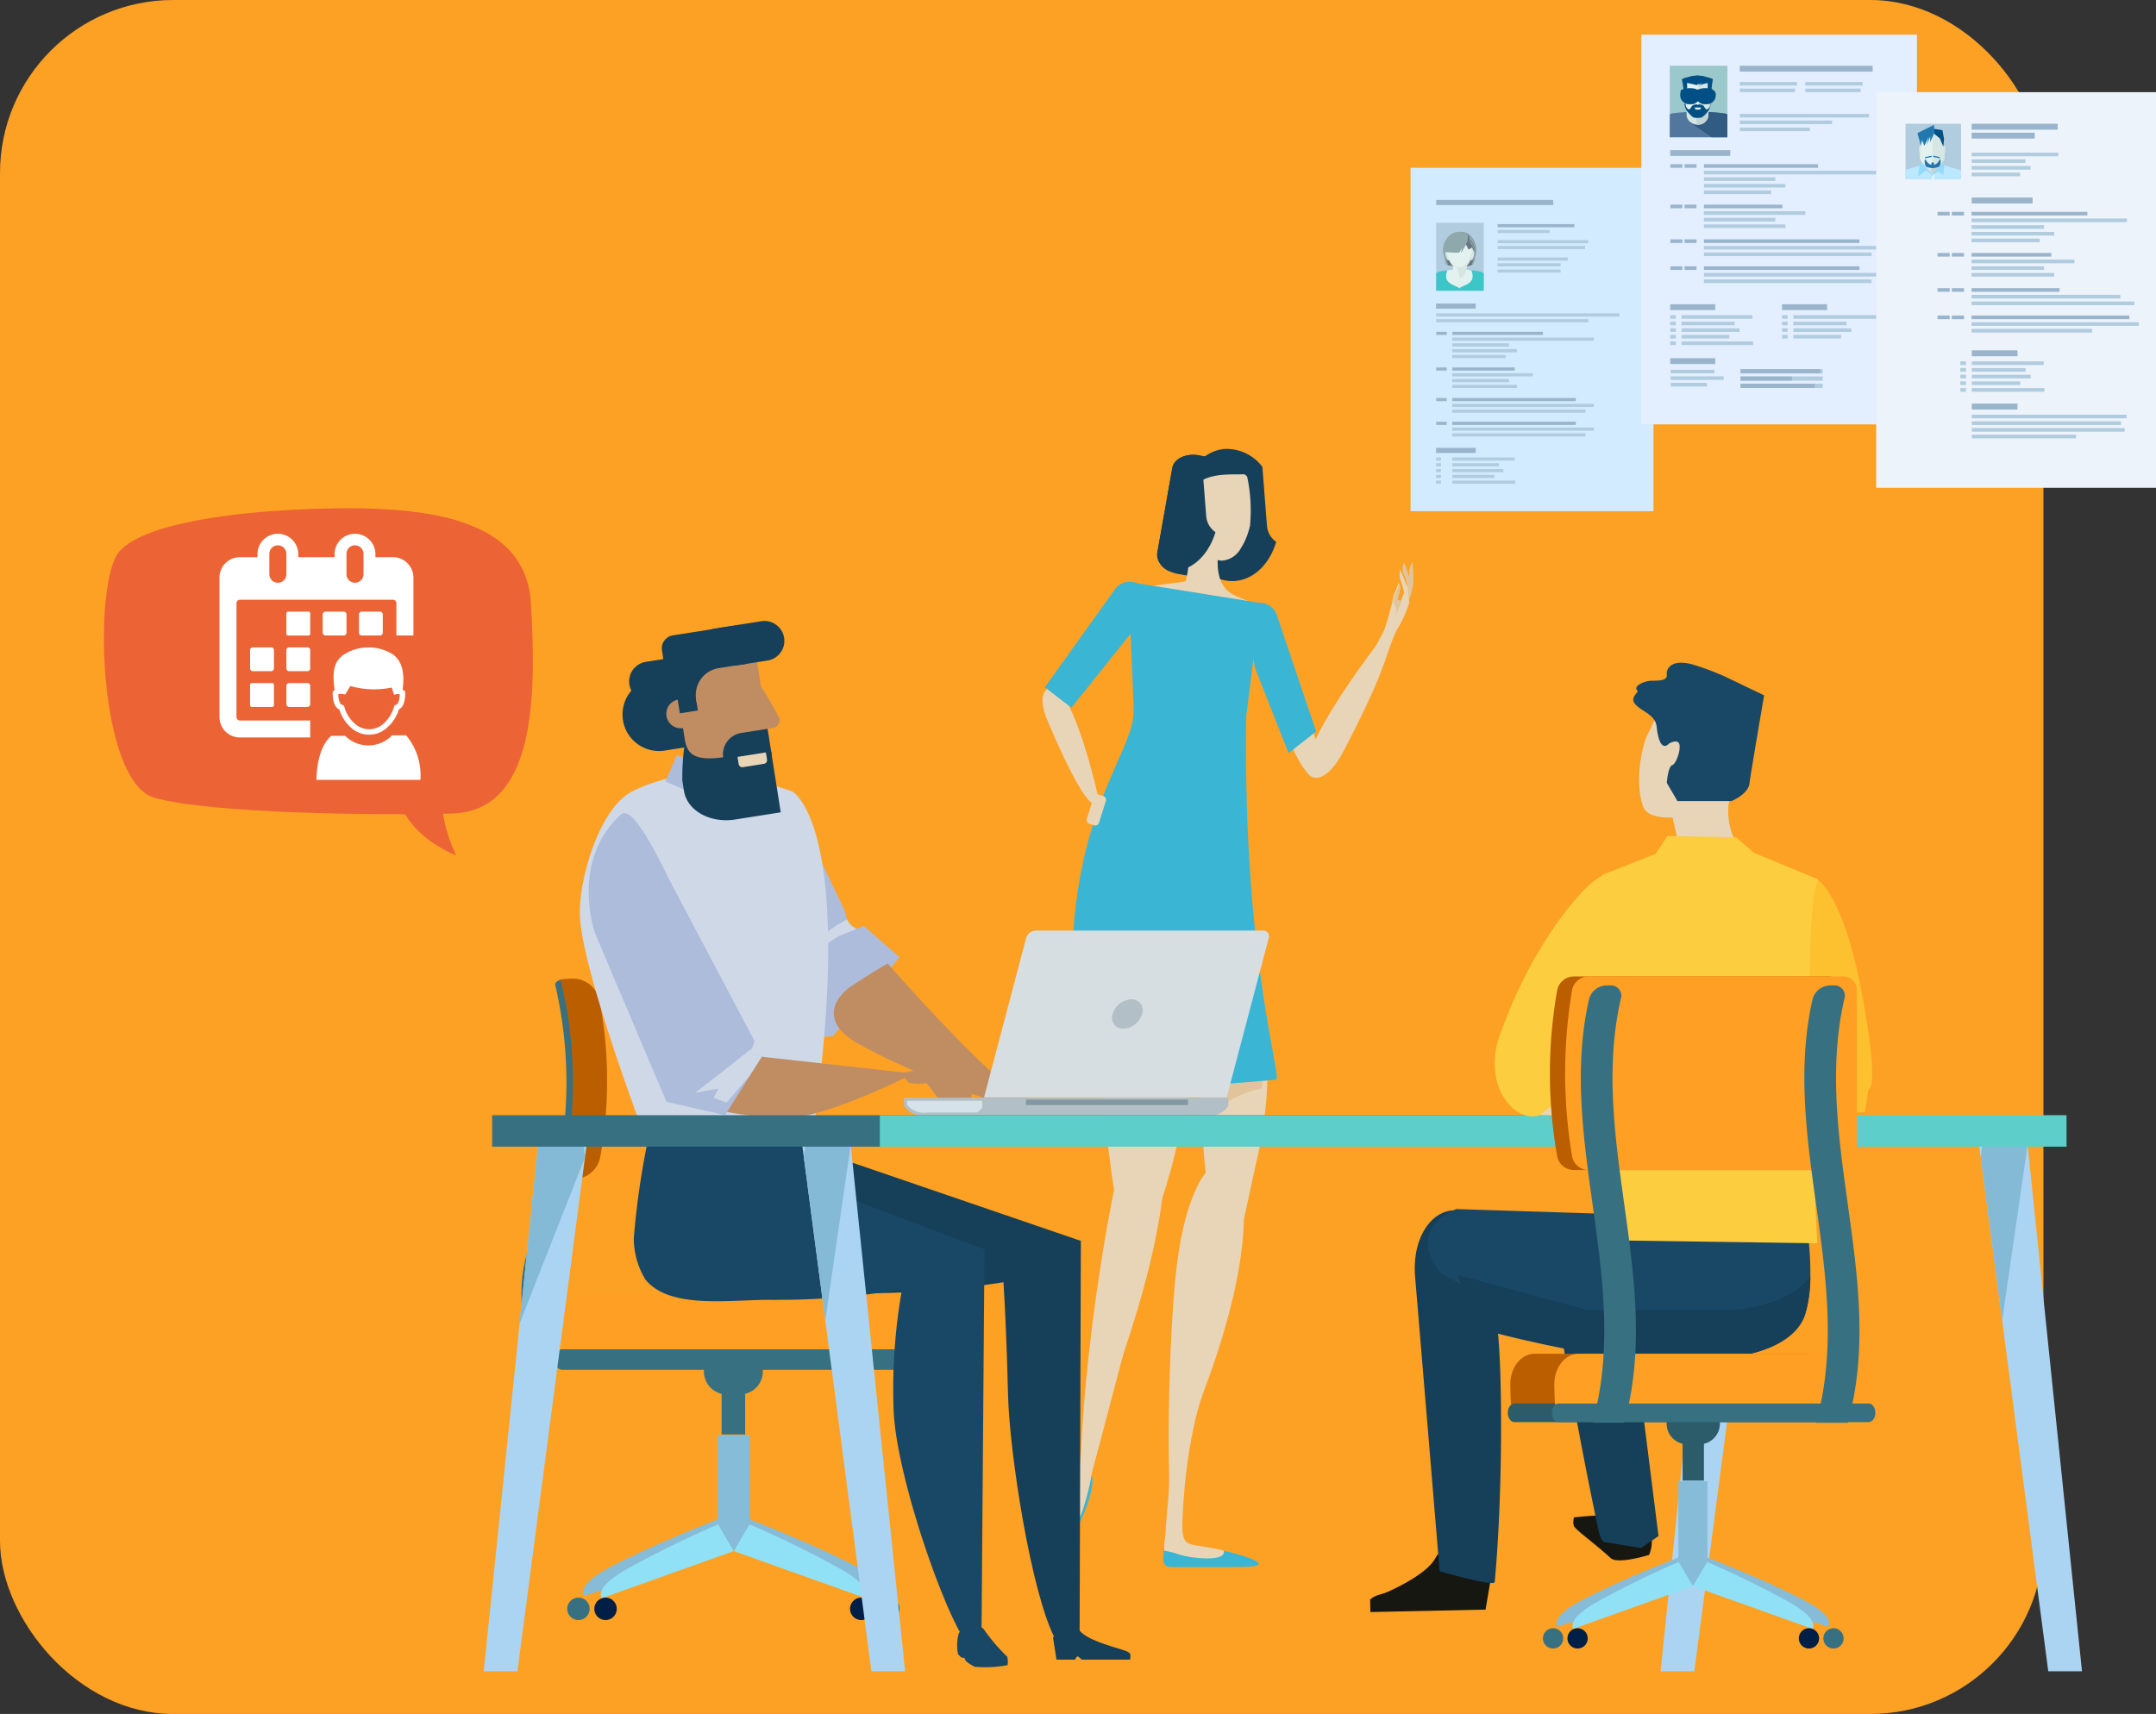 <svg xmlns="http://www.w3.org/2000/svg" xmlns:xlink="http://www.w3.org/1999/xlink" width="249" height="198" viewBox="0 0 249 198"><rect x="0" y="0" width="249" height="198" fill="#333333" stroke="none"/><defs><clipPath id="a"><rect width="237" height="189.068" fill="none"></rect></clipPath><clipPath id="b"><rect width="5.493" height="7.845" fill="none"></rect></clipPath><clipPath id="d"><rect width="6.654" height="8.259" fill="none"></rect></clipPath><clipPath id="f"><rect width="137.059" height="3.636" fill="none"></rect></clipPath><radialGradient id="g" cx="0.953" cy="-13.949" r="34.438" gradientTransform="translate(-0.671 35.336) rotate(180) scale(0.027 1)" gradientUnits="objectBoundingBox"><stop offset="0" stop-color="#ccf6f0"></stop><stop offset="0.002" stop-color="#ccf6f0"></stop><stop offset="1" stop-color="#5dcec9"></stop></radialGradient><clipPath id="i"><rect width="6.413" height="6.414" fill="none"></rect></clipPath><clipPath id="l"><rect width="249" height="198"></rect></clipPath></defs><g id="k" clip-path="url(#l)"><rect width="236" height="198" rx="20" fill="#fca124"></rect><g transform="translate(12 4)"><g clip-path="url(#a)"><path d="M257.035,293.85l-.682,4.029-4.091.087-3.835.081-5.372.113-.031-1.474s6.345-2.346,7.573-4.829,6.438,1.992,6.438,1.992" transform="translate(-96.783 -115.932)" fill="#161711"></path><rect width="28.051" height="39.671" transform="translate(150.91 15.384)" fill="#d3ebff"></rect><rect width="8.867" height="0.366" transform="translate(160.959 21.889)" fill="#9ab5cb"></rect><rect width="6.015" height="0.366" transform="translate(160.959 22.56)" fill="#b1ccdf"></rect><rect width="21.173" height="0.366" transform="translate(153.867 32.199)" fill="#b1ccdf"></rect><rect width="17.577" height="0.366" transform="translate(153.867 32.868)" fill="#b1ccdf"></rect><rect width="13.521" height="0.595" transform="translate(153.867 19.095)" fill="#9ab5cb"></rect><rect width="7.211" height="0.366" transform="translate(155.723 48.843)" fill="#b1ccdf"></rect><rect width="5.397" height="0.366" transform="translate(155.723 49.513)" fill="#b1ccdf"></rect><rect width="5.903" height="0.366" transform="translate(155.724 50.183)" fill="#b1ccdf"></rect><rect width="4.857" height="0.366" transform="translate(155.723 50.852)" fill="#b1ccdf"></rect><rect width="7.281" height="0.366" transform="translate(155.724 51.521)" fill="#b1ccdf"></rect><rect width="0.57" height="0.366" transform="translate(153.851 48.843)" fill="#b1ccdf"></rect><rect width="0.57" height="0.366" transform="translate(153.851 49.513)" fill="#b1ccdf"></rect><rect width="0.57" height="0.366" transform="translate(153.851 50.183)" fill="#b1ccdf"></rect><rect width="0.57" height="0.366" transform="translate(153.851 50.852)" fill="#b1ccdf"></rect><rect width="0.57" height="0.366" transform="translate(153.851 51.521)" fill="#b1ccdf"></rect><rect width="10.474" height="0.366" transform="translate(155.723 34.328)" fill="#9ab5cb"></rect><rect width="1.221" height="0.366" transform="translate(153.866 34.328)" fill="#9ab5cb"></rect><rect width="16.365" height="0.366" transform="translate(155.723 34.997)" fill="#b1ccdf"></rect><rect width="6.557" height="0.366" transform="translate(155.723 35.667)" fill="#b1ccdf"></rect><rect width="7.473" height="0.366" transform="translate(155.723 36.336)" fill="#b1ccdf"></rect><rect width="6.164" height="0.366" transform="translate(155.724 37.006)" fill="#b1ccdf"></rect><rect width="7.211" height="0.366" transform="translate(155.723 38.447)" fill="#9ab5cb"></rect><rect width="1.221" height="0.366" transform="translate(153.866 38.447)" fill="#9ab5cb"></rect><rect width="9.303" height="0.366" transform="translate(155.723 39.116)" fill="#b1ccdf"></rect><rect width="6.557" height="0.366" transform="translate(155.723 39.786)" fill="#b1ccdf"></rect><rect width="7.473" height="0.366" transform="translate(155.723 40.455)" fill="#b1ccdf"></rect><rect width="14.272" height="0.366" transform="translate(155.723 41.978)" fill="#9ab5cb"></rect><rect width="1.221" height="0.366" transform="translate(153.866 41.978)" fill="#9ab5cb"></rect><rect width="16.365" height="0.366" transform="translate(155.723 42.647)" fill="#b1ccdf"></rect><rect width="15.384" height="0.366" transform="translate(155.723 43.317)" fill="#b1ccdf"></rect><rect width="14.272" height="0.366" transform="translate(155.723 44.724)" fill="#9ab5cb"></rect><rect width="1.221" height="0.366" transform="translate(153.866 44.724)" fill="#9ab5cb"></rect><rect width="16.365" height="0.366" transform="translate(155.723 45.393)" fill="#b1ccdf"></rect><rect width="15.384" height="0.366" transform="translate(155.723 46.063)" fill="#b1ccdf"></rect><rect width="4.58" height="0.595" transform="translate(153.851 31.061)" fill="#9ab5cb"></rect><rect width="4.58" height="0.595" transform="translate(153.851 47.734)" fill="#9ab5cb"></rect><rect width="10.474" height="0.366" transform="translate(160.959 23.735)" fill="#b1ccdf"></rect><rect width="10.105" height="0.366" transform="translate(160.959 24.405)" fill="#b1ccdf"></rect><rect width="8.121" height="0.366" transform="translate(160.959 25.744)" fill="#b1ccdf"></rect><rect width="7.282" height="0.366" transform="translate(160.959 26.413)" fill="#b1ccdf"></rect><rect width="7.282" height="0.366" transform="translate(160.959 27.132)" fill="#b1ccdf"></rect><rect width="5.493" height="7.845" transform="translate(153.866 21.737)" fill="#b1ccdf"></rect></g><g transform="translate(153.866 21.737)"><g clip-path="url(#b)"><path d="M258.184,48.2a9.571,9.571,0,0,0,3.1-.5l-.224-1.965c-.028-.243-.417-.434-.9-.468a11.065,11.065,0,0,0-3.941,0c-.486.034-.876.226-.9.468l-.225,1.965a9.578,9.578,0,0,0,3.1.5" transform="translate(-255.452 -39.692)" fill="#3dc6c8"></path><path d="M259.145,45.044a8.352,8.352,0,0,0-1.414.126.2.2,0,0,1,0,.06c-.607,1.589,1.124,1.631,1.417,2.043Z" transform="translate(-256.454 -39.676)" fill="#e4f2ef"></path><path d="M260.131,45.044a8.352,8.352,0,0,1,1.414.126.2.2,0,0,0,0,.06c.607,1.589-1.125,1.631-1.418,2.043Z" transform="translate(-257.462 -39.676)" fill="#e4f2ef"></path><path d="M257.136,40.674c.243,1.354.243,1.064,1.306,1.258.683.123,1.257-.856,1.257-1.91s-.722-2.207-1.378-1.983a2.15,2.15,0,0,0-1.185,2.635" transform="translate(-256.246 -36.875)" fill="#8ea8ac"></path><path d="M259.865,40.139a2.78,2.78,0,0,0-.608-1.686.473.473,0,0,0-.495-.032,2.07,2.07,0,0,0-1.185,2.6,4.148,4.148,0,0,0,.211.877c.168.049.418.053.819.125.683.123,1.257-.844,1.257-1.884" transform="translate(-256.412 -37.016)" fill="#6a7682"></path><path d="M261.527,40.655c-.242,1.354-.242,1.064-1.306,1.258-.683.123-1.257-.856-1.257-1.91s.775-2.327,1.378-1.983a2.111,2.111,0,0,1,1.185,2.635" transform="translate(-256.997 -36.856)" fill="#8ea8ac"></path><path d="M261.3,41.39c-.221,1.1-.221.863-1.191,1.02-.623.1-1.148-.694-1.148-1.549s.708-1.887,1.258-1.608A1.65,1.65,0,0,1,261.3,41.39" transform="translate(-256.997 -37.351)" fill="#6a7682"></path><path d="M260.083,38.751c-.281-.161-.6.04-.858.407a2.835,2.835,0,0,0-.261,1.138c0,1.034.56,1.994,1.227,1.873a3.7,3.7,0,0,0,.915-.175c.042-.158.082-.371.134-.659a2.073,2.073,0,0,0-1.157-2.584" transform="translate(-256.997 -37.147)" fill="#6a7682"></path><path d="M260.506,44.084c0-.025,0-.05,0-.075a2.037,2.037,0,0,0-1.6,0c0,.025,0,.05,0,.075,0,.836.359,1.515.8,1.515s.8-.678.8-1.515" transform="translate(-256.973 -39.198)" fill="#e4f2ef"></path><path d="M260.87,44.1c0-.025,0-.05,0-.075a2.15,2.15,0,0,0-.5-.139,1.77,1.77,0,0,0-.546.192c0,.033,0,.066,0,.1a3.9,3.9,0,0,0,.244,1.438h.008c.443,0,.8-.678.8-1.515" transform="translate(-257.337 -39.215)" fill="#d5e6e3"></path><path d="M259.177,37.868c-.942-.06-1.811.88-1.552,2.282.256,1.351.878,1.979,1.552,1.98s1.3-.629,1.552-1.98c.26-1.4-.61-2.341-1.552-2.282" transform="translate(-256.446 -36.817)" fill="#d5e6e3"></path><path d="M257.871,42.025c.055.326.02.54-.062.569s-.2-.137-.295-.45-.076-.625.042-.66.261.215.315.541" transform="translate(-256.397 -38.256)" fill="#d5e6e3"></path><path d="M262.305,42.025c-.055.326-.019.54.063.569s.2-.137.294-.45.077-.625-.042-.66-.261.215-.315.541" transform="translate(-258.318 -38.256)" fill="#d5e6e3"></path><path d="M260.548,40.766c-.229,1.1-.783,1.612-1.385,1.612s-1.157-.512-1.385-1.612a1.446,1.446,0,1,1,2.77,0" transform="translate(-256.509 -37.231)" fill="#e4f2ef"></path><path d="M261.96,39.17a1.67,1.67,0,0,0-1.581-1.3,2.044,2.044,0,0,0-.086.593c0,.767,1.284.7,1.547,1.584,0,0,.2-.194.12-.877" transform="translate(-257.527 -36.819)" fill="#6a7682"></path><path d="M259.3,38.83a1.413,1.413,0,0,0-1.408,1.7,3.432,3.432,0,0,0,.945.129,3.555,3.555,0,0,0,.4-.023l.035-.06.307-.515-.164.55c.034,0,.066-.011.1-.018l.082-.145.421-.736.288.573a2,2,0,0,0,.386-.27,1.355,1.355,0,0,0-1.4-1.187" transform="translate(-256.564 -37.2)" fill="#8ea8ac"></path><path d="M257.37,40.164l0,.008a2.7,2.7,0,0,0,.493.047,1.961,1.961,0,0,0,2.145-1.7,1.357,1.357,0,0,0-.09-.483,1.583,1.583,0,0,0-.847-.191,1.773,1.773,0,0,0-1.7,2.314" transform="translate(-256.342 -36.809)" fill="#8ea8ac"></path><path d="M261.636,39.326a4.973,4.973,0,0,1-.2.585l.3.575a2.141,2.141,0,0,0,.41-.271,1.444,1.444,0,0,0-.518-.888" transform="translate(-257.983 -37.399)" fill="#6a7682"></path><path d="M261.891,39.106a1.775,1.775,0,0,1,.56,1.016,1.4,1.4,0,0,0,.078-.815,1.72,1.72,0,0,0-.809-1.092c.034.1.2.288.208.393a1.381,1.381,0,0,1-.037.5" transform="translate(-258.095 -36.956)" fill="#8ea8ac"></path><path d="M262.531,41.918c.025-.122.052-.263.082-.432a2.065,2.065,0,0,0-.594-2.224.944.944,0,0,0-.059.1,1.959,1.959,0,0,1,.614,2.194c-.029.175-.067.4-.043.366" transform="translate(-258.191 -37.373)" fill="#6a7682"></path></g></g><g clip-path="url(#a)"><rect width="31.833" height="45.021" transform="translate(177.561 0.001)" fill="#e3eeff"></rect><rect width="15.345" height="0.676" transform="translate(188.93 3.598)" fill="#9ab5cb"></rect><rect width="9.488" height="0.487" transform="translate(189.016 38.648)" fill="#b1ccdf"></rect><rect width="9.488" height="0.487" transform="translate(189.016 39.487)" fill="#b1ccdf"></rect><rect width="9.488" height="0.487" transform="translate(189.016 40.327)" fill="#b1ccdf"></rect><rect width="9.222" height="0.487" transform="translate(189.015 38.648)" fill="#9ab5cb"></rect><rect width="5.939" height="0.487" transform="translate(189.014 39.488)" fill="#9ab5cb"></rect><rect width="8.573" height="0.487" transform="translate(189.015 40.327)" fill="#9ab5cb"></rect><rect width="8.183" height="0.415" transform="translate(182.207 32.406)" fill="#b1ccdf"></rect><rect width="6.125" height="0.415" transform="translate(182.206 33.166)" fill="#b1ccdf"></rect><rect width="6.699" height="0.416" transform="translate(182.207 33.926)" fill="#b1ccdf"></rect><rect width="5.05" height="0.415" transform="translate(180.945 38.714)" fill="#b1ccdf"></rect><rect width="6.125" height="0.415" transform="translate(180.945 39.474)" fill="#b1ccdf"></rect><rect width="4.195" height="0.416" transform="translate(180.945 40.233)" fill="#b1ccdf"></rect><rect width="5.512" height="0.415" transform="translate(182.206 34.686)" fill="#b1ccdf"></rect><rect width="8.264" height="0.415" transform="translate(182.207 35.446)" fill="#b1ccdf"></rect><rect width="0.646" height="0.415" transform="translate(180.899 32.406)" fill="#b1ccdf"></rect><rect width="0.646" height="0.415" transform="translate(180.899 33.166)" fill="#b1ccdf"></rect><rect width="0.646" height="0.416" transform="translate(180.899 33.926)" fill="#b1ccdf"></rect><rect width="0.646" height="0.415" transform="translate(180.899 34.686)" fill="#b1ccdf"></rect><rect width="0.646" height="0.415" transform="translate(180.899 35.446)" fill="#b1ccdf"></rect><rect width="13.18" height="0.415" transform="translate(184.788 14.969)" fill="#9ab5cb"></rect><rect width="1.386" height="0.415" transform="translate(180.915 14.969)" fill="#9ab5cb"></rect><rect width="20.591" height="0.416" transform="translate(184.788 15.728)" fill="#b1ccdf"></rect><rect width="8.251" height="0.415" transform="translate(184.788 16.489)" fill="#b1ccdf"></rect><rect width="9.402" height="0.415" transform="translate(184.788 17.248)" fill="#b1ccdf"></rect><rect width="7.757" height="0.415" transform="translate(184.788 18.008)" fill="#b1ccdf"></rect><rect width="9.073" height="0.415" transform="translate(184.788 19.643)" fill="#9ab5cb"></rect><rect width="1.386" height="0.415" transform="translate(180.915 19.643)" fill="#9ab5cb"></rect><rect width="11.706" height="0.415" transform="translate(184.788 20.403)" fill="#b1ccdf"></rect><rect width="8.251" height="0.416" transform="translate(184.788 21.163)" fill="#b1ccdf"></rect><rect width="9.402" height="0.415" transform="translate(184.788 21.923)" fill="#b1ccdf"></rect><rect width="17.959" height="0.415" transform="translate(184.788 23.651)" fill="#9ab5cb"></rect><rect width="1.386" height="0.415" transform="translate(180.915 23.651)" fill="#9ab5cb"></rect><rect width="20.591" height="0.415" transform="translate(184.788 24.41)" fill="#b1ccdf"></rect><rect width="19.358" height="0.415" transform="translate(184.788 25.17)" fill="#b1ccdf"></rect><rect width="17.959" height="0.415" transform="translate(184.788 26.767)" fill="#9ab5cb"></rect><rect width="1.386" height="0.415" transform="translate(180.915 26.767)" fill="#9ab5cb"></rect><rect width="1.386" height="0.415" transform="translate(182.549 14.969)" fill="#9ab5cb"></rect><rect width="1.386" height="0.415" transform="translate(182.549 19.643)" fill="#9ab5cb"></rect><rect width="1.386" height="0.415" transform="translate(182.549 23.651)" fill="#9ab5cb"></rect><rect width="1.386" height="0.415" transform="translate(182.549 26.767)" fill="#9ab5cb"></rect><rect width="20.591" height="0.415" transform="translate(184.788 27.527)" fill="#b1ccdf"></rect><rect width="19.358" height="0.415" transform="translate(184.788 28.287)" fill="#b1ccdf"></rect><rect width="6.931" height="0.675" transform="translate(180.899 13.339)" fill="#9ab5cb"></rect><rect width="5.197" height="0.676" transform="translate(180.899 31.147)" fill="#9ab5cb"></rect><rect width="5.197" height="0.675" transform="translate(180.899 37.38)" fill="#9ab5cb"></rect><rect width="9.854" height="0.415" transform="translate(195.117 32.406)" fill="#b1ccdf"></rect><rect width="6.125" height="0.415" transform="translate(195.118 33.166)" fill="#b1ccdf"></rect><rect width="6.7" height="0.416" transform="translate(195.117 33.926)" fill="#b1ccdf"></rect><rect width="5.512" height="0.415" transform="translate(195.118 34.686)" fill="#b1ccdf"></rect><rect width="0.647" height="0.415" transform="translate(193.81 32.406)" fill="#b1ccdf"></rect><rect width="0.647" height="0.415" transform="translate(193.81 33.166)" fill="#b1ccdf"></rect><rect width="0.647" height="0.416" transform="translate(193.81 33.926)" fill="#b1ccdf"></rect><rect width="0.647" height="0.415" transform="translate(193.81 34.686)" fill="#b1ccdf"></rect><rect width="5.198" height="0.676" transform="translate(193.81 31.147)" fill="#9ab5cb"></rect><rect width="6.617" height="0.415" transform="translate(188.93 5.471)" fill="#b1ccdf"></rect><rect width="6.385" height="0.415" transform="translate(188.93 6.231)" fill="#b1ccdf"></rect><rect width="6.618" height="0.415" transform="translate(196.498 5.471)" fill="#b1ccdf"></rect><rect width="6.385" height="0.415" transform="translate(196.499 6.231)" fill="#b1ccdf"></rect><rect width="14.928" height="0.415" transform="translate(188.93 9.16)" fill="#b1ccdf"></rect><rect width="10.659" height="0.416" transform="translate(188.93 9.92)" fill="#b1ccdf"></rect><rect width="8.101" height="0.416" transform="translate(188.93 10.736)" fill="#b1ccdf"></rect></g><g transform="translate(180.843 3.598)"><g clip-path="url(#d)"><rect width="6.653" height="8.259" transform="translate(0.001)" fill="#9bc8cb"></rect><path d="M303.175,18.534a14.584,14.584,0,0,0,4.235-.609L307.1,15.53c-.037-.294-.573-.5-1.234-.569a24.5,24.5,0,0,0-5.386,0c-.662.072-.968.274-1,.569l-.537,2.395a14.521,14.521,0,0,0,4.235.609" transform="translate(-299.894 -9.498)" fill="#51779f"></path><path d="M309.589,17.926l-.308-2.395c-.037-.294-.573-.5-1.234-.569a24.454,24.454,0,0,0-2.792-.147l-.843,1.211,3.335,2.319a13.67,13.67,0,0,0,1.842-.42" transform="translate(-302.074 -9.499)" fill="#325b83"></path><path d="M306.237,14.515a1.3,1.3,0,0,1-2.485,0q-.025-.415-.05-.832c-.04-.542.539-1.048,1.294-1.046s1.333.507,1.293,1.049c-.018.277-.036.555-.052.832" transform="translate(-301.79 -8.63)" fill="#d5e6e3"></path><path d="M306.207,12.73a1.453,1.453,0,0,0-.534,1.314c0,.386,0,.772,0,1.158a2.56,2.56,0,0,0,.015.276c.028,0,.057,0,.088,0a1.15,1.15,0,0,0,1.243-.927c.008-.15.018-.3.027-.45a2.234,2.234,0,0,0-.1-.854,1.253,1.253,0,0,0-.744-.52" transform="translate(-302.576 -8.668)" fill="#c3d4d4"></path><path d="M304.768,7.9h-.009c-1.388-.014-1.722.891-1.642,2.476a4.471,4.471,0,0,0,.315,1.43c.046.116.732.933.942.933.1,0,.255.036.394.026a3.75,3.75,0,0,0,.384-.026c.21,0,.9-.817.942-.933a4.362,4.362,0,0,0,.315-1.43c.07-1.545-.382-2.509-1.641-2.476" transform="translate(-301.553 -6.744)" fill="#004f85"></path><path d="M303.489,12.017c.007.165-.081.312-.195.327s-.213-.1-.222-.27q-.021-.4-.042-.8a.3.3,0,0,1,.2-.332c.12-.017.221.107.228.273q.015.4.031.8" transform="translate(-301.523 -7.955)" fill="#d5e6e3"></path><path d="M308.278,12.074c-.009.166-.109.285-.223.27s-.2-.161-.194-.327q.014-.4.031-.8c.006-.166.108-.289.227-.273a.3.3,0,0,1,.2.333l-.042.8" transform="translate(-303.447 -7.955)" fill="#d5e6e3"></path><path d="M306.236,10.373a8.128,8.128,0,0,1,.065-1.383,2.884,2.884,0,0,0-1.208-.332.419.419,0,0,1-.369,0,2.912,2.912,0,0,0-1.209.332,7.926,7.926,0,0,1,.066,1.384c-.034.721-.132,1.35.106,1.55a2.1,2.1,0,0,0,1.19.687h.062a2.1,2.1,0,0,0,1.19-.686c.238-.2.141-.829.107-1.551" transform="translate(-301.716 -7.046)" fill="#e4f2ef"></path><path d="M307.389,8.989a3.424,3.424,0,0,0-1.327-.332.583.583,0,0,0-.149.028q-.006,1.961-.011,3.923a2.38,2.38,0,0,0,1.3-.685c.262-.2.155-.83.117-1.551a7.194,7.194,0,0,1,.073-1.383" transform="translate(-302.667 -7.046)" fill="#d5e6e3"></path><path d="M303.1,10.019a11.793,11.793,0,0,0-.243-1.677c-.105-.161,1.324-.471,1.748-.473a3.684,3.684,0,0,1,1.048.159c.233.046-.93.968-.915.978l.081-.247c-.089.068-.178.137-.265.205q-.543-.142-1.1-.252c0,.2.005.4.008.6-.072.1-.144.2-.213.3-.017.132-.033.264-.048.4l-.1.008" transform="translate(-301.452 -6.731)" fill="#004f85"></path><path d="M306.725,10.02s.181-1.522.244-1.677c.073-.179-1.324-.47-1.746-.474a3.479,3.479,0,0,0-1.018.158,5.453,5.453,0,0,1,1.633.2c.137.081-.4.734-.4.737q.46-.138.934-.253c0,.2-.005.4-.008.6.072.1.144.2.214.3.017.132.033.264.048.4l.1.008" transform="translate(-301.987 -6.731)" fill="#004f85"></path><path d="M304.466,11.206a1.9,1.9,0,0,0-1.049.039.531.531,0,0,0-.011.085c0,.042,0,.084,0,.126a.5.5,0,0,0,.517.5l.222,0a.506.506,0,0,0,.516-.487c0-.041,0-.081,0-.121C304.649,11.265,304.467,11.2,304.466,11.206Z" transform="translate(-301.671 -8.039)" fill="none" stroke="#004f85" stroke-width="1.052"></path><path d="M307.451,11.206a1.9,1.9,0,0,0-1.049.038.544.544,0,0,0-.011.086c0,.042,0,.084,0,.126a.5.5,0,0,0,.517.5l.223,0a.507.507,0,0,0,.516-.487c0-.041,0-.081,0-.121C307.635,11.265,307.452,11.2,307.451,11.206Z" transform="translate(-302.859 -8.039)" fill="none" stroke="#004f85" stroke-width="1.052"></path><rect width="0.599" height="0.262" transform="translate(2.941 3.264)" fill="#004f85"></rect><path d="M305.639,13.6a.762.762,0,0,0-.589-.195s-.1.066-.107.064-.1-.064-.1-.064a.78.78,0,0,0-.6.195c-.431.827-.593.092-.786-.144.323.749.623,1.3,1.454,1.418a.158.158,0,0,0,.029,0c.009,0,.26-.03.27-.03.515,0,.891-.638,1.213-1.386-.192.236-.356.971-.786.144" transform="translate(-301.694 -8.937)" fill="#004f85"></path><path d="M305.343,13.994a.181.181,0,0,0-.007.044.215.215,0,0,0,.227.2h.252a.214.214,0,0,0,.227-.2.179.179,0,0,0-.006-.044Z" transform="translate(-302.442 -9.172)" fill="#e4f2ef"></path></g></g><g clip-path="url(#a)"><path d="M216.593,88.443l-.534-6.843a5.176,5.176,0,0,0-4.339-2.068c-3.156.247-5.448,3.86-5.12,8.071s3.151,7.423,6.309,7.178c2.207-.173,3.99-1.994,4.751-4.514a2.471,2.471,0,0,1-1.068-1.823" transform="translate(-82.265 -31.668)" fill="#163f59"></path><path d="M202.153,91.993c-.191,1.075.883,2.165,2.4,2.433l3.456.614c1.518.268,2.9-.385,3.092-1.461l1.739-9.807c.191-1.077-.882-2.165-2.4-2.435l-3.459-.613c-1.515-.271-2.9.385-3.09,1.459Z" transform="translate(-80.498 -32.124)" fill="#163f59"></path><path d="M210.544,102.886c2.006,1.03,3.058.818,1.436,1.38-.82.879-10.43-1.054-10.879-2.292-.075-.207,3.9-.527,3.931-.675a12.484,12.484,0,0,0,.19-5.181.293.293,0,0,1,.276-.255c.735.069,1.472.125,2.211.195.121.014,1.545.428,1.178,1.1-.283,1.891-.468,4.638,1.656,5.728" transform="translate(-80.088 -38.177)" fill="#e8d5b7"></path><path d="M214.559,92.639c.039-.066.075-.134.113-.2.01-.02.021-.04.032-.062.045-.084.088-.172.13-.263l.033-.071.089-.206c.017-.039.032-.078.047-.115l.07-.178c.016-.042.031-.084.046-.126.029-.079.055-.158.083-.241.018-.059.037-.12.057-.184s.036-.111.051-.167.032-.114.048-.173.027-.1.038-.15.022-.079.033-.119v0a18.481,18.481,0,0,0-.309-5.637.507.507,0,0,0-.535-.348c-1.716.079-6.892-.5-5.863,4.315v0c0,.013.05.424.078.614,0,.016.005.032.008.049.03.19.063.379.1.561a.246.246,0,0,0,.007.036c.04.187.081.37.127.548a.1.1,0,0,1,.005.019c.6,2.279,1.8,3.839,3.186,3.834a2.716,2.716,0,0,0,2.144-1.435c.005-.008.011-.016.014-.022.043-.069.088-.139.131-.211a.632.632,0,0,0,.037-.064" transform="translate(-83.069 -33.609)" fill="#e8d5b7"></path><path d="M249.659,105.484s.352.2.519-.069a5.6,5.6,0,0,0,.472-1.833c.045-.411-.07-2.381-.07-2.381a2.305,2.305,0,0,0-.394,1.38,9.97,9.97,0,0,1-.528,2.9" transform="translate(-99.426 -40.303)" fill="#e1c49b"></path><path d="M249.545,105.275a2.9,2.9,0,0,0-.125-2.471,1.688,1.688,0,0,1-.022-1.462,11.978,11.978,0,0,1,.7,2.059,3.666,3.666,0,0,1,.17,1.307c-.132,1.29-1.683,2.226-.727.568" transform="translate(-99.257 -40.359)" fill="#e1c49b"></path><path d="M211.591,288.643a15.975,15.975,0,0,0-2.909-.739c-1.252-.237-2.2-.23-2.653-.7-.741-.774-.267-3.219-.631-3.135-1.769.406-2.432,4.609-1.4,5.125s6.859.333,7.336.3.408-.96.258-.847" transform="translate(-81.047 -113.129)" fill="#e8d5b7"></path><path d="M192.349,210.379q.369-1.564.751-3.079c.849-1.487,1.587-2.277,2.148-2.181,2.118.368,4,8.638-2.755,28.642-.34,1.006-4.794,18.391-4.861,17.975-.839-5.162,1.078-25.907,4.717-41.357" transform="translate(-74.646 -81.685)" fill="#e8d5b7"></path><path d="M195.953,163.392c1.689-.275,1.7.7,2.866,3.139,2.281,4.785,3.484,11.844,2.5,19.343-1.145,8.785-3.557,16.434-6.389,21.23-1.627-4.131-2.388-9.092-3-14.587-1.9-17.095-1.173-28.282,4.014-29.126" transform="translate(-76.059 -65.052)" fill="#e8d5b7"></path><path d="M197.727,195.472a24.944,24.944,0,0,0-6.562-.756c.134,2.882.392,6.045.755,9.449,2.516-2.692,7.381-1.217,8.479.124.395-1.9.731-3.88,1-5.923.078-.589.138-1.174.188-1.755-1.239-.419-2.524-.8-3.857-1.139" transform="translate(-76.131 -77.543)" fill="#e1c49b"></path><path d="M181.86,125.479c2.5,2.286,4.767,12.7,4.767,12.7s-.3,4.126-5.854-8.907c-1.669-3.914.469-4.351,1.087-3.788" transform="translate(-71.744 -49.892)" fill="#e8d5b7"></path><path d="M225.115,119.955c1.8,1.514,3.154,6.521,4.252,9.706a5.723,5.723,0,0,1,.267,3.1s-.9,4.06-5.075-7.428c-1.045-2.875-.119-5.945.556-5.377" transform="translate(-89.242 -47.744)" fill="#e8d5b7"></path><path d="M230.744,131.033c.288-4.128,8.374-14.538,8.374-14.538S243.21,113.464,235.1,129c-2.435,4.664-4.43,3.051-4.359,2.033" transform="translate(-91.892 -46.299)" fill="#e8d5b7"></path><path d="M246.551,106.027l.3.219.132,1.279a14.445,14.445,0,0,1-1.281,2.937c-.567.734-1.57,4.141-1.806,4.512s-2.275.219-2.275.219,1.85-3.176,2.476-4.5a31.928,31.928,0,0,0,1.1-4.041,14.486,14.486,0,0,0,.533-1.377s.453.274-.073,1.72c-.138.381.363.333.363.333Z" transform="translate(-96.226 -41.926)" fill="#e8d5b7"></path><path d="M214.093,174.453a40.912,40.912,0,0,0-3.492,17.84c.124,8.255,1.291,15.538,3.015,20.194,1.564-3.736,2.312-8.352,3.463-13.379,3.549-15.491-1.911-26.851-2.986-24.656" transform="translate(-83.869 -69.367)" fill="#e8d5b7"></path><path d="M217.719,196.147c.514-2.761.187-7.627-1.463-9.027-.408-.5-.643-.223-1.374.029-1.417.488-2.844,1.92-3.84,4.226-.085,1.572-.126,3.192-.11,4.846.016,1.828.067,2.106.144,3.82a11.731,11.731,0,0,1,6.644-3.893" transform="translate(-84.001 -74.409)" fill="#e1c49b"></path><path d="M210.885,216.246c-.824-.424-2.328.62-3.37,2.695-2.045,4.064-2.685,9.636-3.05,16.525-.384,7.285-.4,12.716-.3,17.208.1,4.434-1.77,10.629,1.575,10.04-.394-6.1.62-15.135,2.413-19.87,6.115-16.173,5.259-25.3,2.728-26.6" transform="translate(-81.138 -86.082)" fill="#e8d5b7"></path><path d="M210.185,120.89l-12.934-.935-.64-14.9,15.266,2.437Z" transform="translate(-78.299 -41.837)" fill="#3bb5d4"></path><path d="M187.222,174.059q11.076-.912,22.155-1.822c.832.068-3.847-13.782-3.44-41.84L192.9,129.324c.649,5.548-10.956,14.719-5.681,44.735" transform="translate(-74.011 -51.503)" fill="#3bb5d4"></path><path d="M183.66,119.584l7.078-8.858,1.82-4.16a2.063,2.063,0,0,0-.74-.976l-.239-.173a2.066,2.066,0,0,0-2.883.479l-8.11,11.33Z" transform="translate(-71.918 -41.829)" fill="#3bb5d4"></path><path d="M223.918,126.437l-3.852-9.76-1.366-6.733a2.049,2.049,0,0,1,1.013-.685l.283-.088a2.067,2.067,0,0,1,2.577,1.376l4.526,13.4Z" transform="translate(-87.097 -43.441)" fill="#3bb5d4"></path><path d="M190.038,149.139a.444.444,0,0,1-.554.292l-.563-.178a.442.442,0,0,1-.289-.554l.792-2.533a.444.444,0,0,1,.556-.292l.561.178a.443.443,0,0,1,.291.555Z" transform="translate(-75.114 -58.086)" fill="#e8d5b7"></path><path d="M184.673,281.709c-1.324,2.783-2.993,4.755-3.728,4.4s-.258-2.89,1.066-5.672,2.995-4.755,3.731-4.4.256,2.889-1.069,5.672" transform="translate(-71.923 -109.915)" fill="#3bb5d4"></path><path d="M185.848,278.174c-.668,2.173-2.131,3.756-2.867,3.406s-.495-2.208.573-4.215c1.35-2.54,1.868-3.269,1.961-5.076.087-1.694,2.846-2.287.333,5.884" transform="translate(-72.703 -108.022)" fill="#e8d5b7"></path><path d="M204.684,287.635a.077.077,0,0,0,.075.075h.149a.076.076,0,0,0,.074-.075.074.074,0,0,0-.074-.073h-.149a.076.076,0,0,0-.075.073" transform="translate(-81.515 -114.521)" fill="#e8d5b7"></path><path d="M210.306,291.044c.33,1.394-3.948.832-5.052.468a12.8,12.8,0,0,0-1.732-.456c-.046,0-.088-.005-.133-.007a.907.907,0,0,0-.015.1c0,.765-.337,1.781.885,1.781h7.669c6.267,0-1.628-1.92-1.621-1.887" transform="translate(-80.976 -115.907)" fill="#3bb5d4"></path><path d="M249.355,106.62a3.88,3.88,0,0,0,.285-1.68c-.1-.4-.886-2.21-.886-2.21a2.317,2.317,0,0,0,.107,1.432,7.864,7.864,0,0,1,.5,2.458" transform="translate(-99.039 -40.912)" fill="#e8d5b7"></path><path d="M248.523,108.38s-.333.055-.436-.057a1.946,1.946,0,0,0,.014.312c.008.2-.185,1.515-.185,1.515a11.283,11.283,0,0,1,.475-1.173,5.279,5.279,0,0,0,.315-.872,1.671,1.671,0,0,0,.009-.191Z" transform="translate(-98.731 -42.976)" fill="#e1c49b"></path><path d="M247.971,107.076c.354-.973.264-1.415.167-1.6-.081.23-.218.6-.437,1.107a7.07,7.07,0,0,0-.259,1.047,1.8,1.8,0,0,1,.411,1.008c.014.146.336-.7.413-1.228-.132,0-.4-.04-.295-.333" transform="translate(-98.542 -42.005)" fill="#e1c49b"></path><path d="M208.875,89.6a2.478,2.478,0,0,1-1.068-1.824l-.533-6.842c-.055-.067-.116-.125-.171-.187l-.12-.022c-1.514-.271-2.9.385-3.09,1.459l-1.739,9.809a2.131,2.131,0,0,0,1.443,2.125,3.942,3.942,0,0,0,.527-.005c2.208-.173,3.991-1.994,4.752-4.513" transform="translate(-80.498 -32.124)" fill="#163f59"></path><path d="M86.392,231.525a5.7,5.7,0,0,1-3.768-1.363c-1.893-1.645-2.712-4.573-2.438-8.7.187-2.787,1.282-5.607,2.444-8.594,1.954-5.024,4.17-10.718,3.01-18.249l2.152-.332c1.246,8.108-1.182,14.352-3.133,19.369-1.147,2.949-2.137,5.5-2.3,7.949-.223,3.347.356,5.732,1.674,6.9a3.611,3.611,0,0,0,2.878.808l.435,2.134a5.082,5.082,0,0,1-.954.081" transform="translate(-31.914 -77.374)" fill="#367081"></path><path d="M107.787,284.87l2.121,3.231-17.805,5.7s-1.189-1.138,3.18-3.422c5.086-2.66,12.5-5.513,12.5-5.513" transform="translate(-36.621 -113.448)" fill="#87bcd9"></path><path d="M122.118,284.87,120,288.1l17.8,5.7s1.189-1.138-3.179-3.422c-5.087-2.66-12.505-5.513-12.505-5.513" transform="translate(-47.789 -113.448)" fill="#87bcd9"></path><rect width="3.719" height="13.245" transform="translate(70.888 161.805)" fill="#87bcd9"></rect><path d="M108.9,286l1.814,3.085-15.241,5.442s-1.018-1.086,2.721-3.266A119.143,119.143,0,0,1,108.9,286" transform="translate(-37.972 -113.899)" fill="#90e1f5"></path><path d="M122.715,286l-1.814,3.085,15.241,5.442s1.018-1.086-2.721-3.266A119.239,119.239,0,0,0,122.715,286" transform="translate(-48.148 -113.899)" fill="#90e1f5"></path><path d="M96.714,301.352a1.293,1.293,0,1,1-1.293-1.293,1.293,1.293,0,0,1,1.293,1.293" transform="translate(-37.486 -119.497)" fill="#001f46"></path><path d="M145.788,301.352a1.293,1.293,0,1,1-1.293-1.293,1.293,1.293,0,0,1,1.293,1.293" transform="translate(-57.03 -119.497)" fill="#001f46"></path><path d="M91.514,301.352a1.293,1.293,0,1,1-1.293-1.293,1.293,1.293,0,0,1,1.293,1.293" transform="translate(-35.416 -119.497)" fill="#367081"></path><path d="M150.989,301.352a1.293,1.293,0,1,1-1.293-1.293,1.293,1.293,0,0,1,1.293,1.293" transform="translate(-59.101 -119.497)" fill="#367081"></path><rect width="2.721" height="4.763" transform="translate(71.339 156.951)" fill="#367081"></rect><path d="M121.963,254.884a2.653,2.653,0,0,1-2.653,2.654h-1.5a2.653,2.653,0,1,1,0-5.306h1.5a2.652,2.652,0,0,1,2.653,2.653" transform="translate(-45.862 -100.45)" fill="#367081"></path><path d="M127.586,248.313c.066-.312.1-2.272.1-2.608,0-2.143-1.385-3.879-3.093-3.879H90.125c-1.708,0-3.093,1.736-3.093,3.879,0,.336.037,2.3.1,2.608Z" transform="translate(-34.66 -96.306)" fill="#ffa024"></path><path d="M86.5,253.567c0,.656.383,1.187.856,1.187H126.94c.472,0,.856-.531.856-1.187s-.384-1.187-.856-1.187H87.358c-.473,0-.856.532-.856,1.187" transform="translate(-34.449 -100.509)" fill="#367081"></path><path d="M89.6,204.218c.85.063,6.254.158,7.184.169,5.914.072,11.01-1.038,11.293-2.5a50.477,50.477,0,0,0,.153-18.317c-.252-1.456-5.424-2.566-11.462-2.492-.95.011-6.464.108-7.331.171a49.552,49.552,0,0,1,.162,22.964" transform="translate(-35.619 -72.114)" fill="#ffa024"></path><path d="M87.668,181.366c-.663.008-1.124.323-1.033.7a49.482,49.482,0,0,1,.185,21.565c-.082.381.375.7,1.024.7s1.247-.295,1.329-.676a49.577,49.577,0,0,0-.141-21.617c-.09-.382-.7-.684-1.364-.676" transform="translate(-34.498 -72.228)" fill="#367081"></path><path d="M87.8,204.262a14.409,14.409,0,0,0,1.551.1,3.113,3.113,0,0,0,2.872-2.554,49.649,49.649,0,0,0-.082-18.039A3.175,3.175,0,0,0,89.2,181.22a15.313,15.313,0,0,0-1.582.1,49.5,49.5,0,0,1,.184,22.938" transform="translate(-34.893 -72.17)" fill="#bb5e00"></path><path d="M118.712,144.586s-5.042,1.8-.2,16.254,8.068,12.7,8.068,12.7l4-.388,7.677-9.1-4.133-3.614-.835.333a2.03,2.03,0,0,1-1.192-1.436c-.124-1-1.782-3.47-5.063-11.439-1.825-4.433-7.355-3.662-8.324-3.308" transform="translate(-46.36 -57.467)" fill="#adbcdb"></path><path d="M146.309,178.33s8.018,9.192,13.494,13.885c2.633,2.257,4.751,1.481,1.565,2.542-1.173.392-12.462-3.74-18.579-7.236-4.107-2.347-2.888-5.115-.587-6.649,2.346-1.565,4.107-2.543,4.107-2.543" transform="translate(-55.789 -71.019)" fill="#c08d63"></path><path d="M135.307,172.092l2.523-1.634,1.046-.6a2.2,2.2,0,0,0,1.1,1.088l-2.106.865-2.3,1.476-2.371,2.848Z" transform="translate(-53.05 -67.647)" fill="#ced8e7"></path><path d="M118.036,185.3,99.193,184.9s-7.406-19.4-7.834-26.232c-.248-3.965,2.118-12.692,6.16-14.648a20.182,20.182,0,0,1,5.078-1.642,31.678,31.678,0,0,1,13.283,1.72s7.662,4,2.157,41.209" transform="translate(-36.376 -56.668)" fill="#ced8e7"></path><path d="M181.38,276.573s-1.832,2.826-2.768,1.093c-2.809-5.2-5.342-21.608-5.5-28.341-.213-8.981-.623-14.457-.623-14.457l9.035-3.275Z" transform="translate(-68.693 -92.231)" fill="#163f59"></path><path d="M128,213.432l31.88,10.915-8.363,4.666s-32.879,5.767-33.464-6.436c-.493-10.266,9.946-9.145,9.946-9.145" transform="translate(-47.009 -84.984)" fill="#163f59"></path><path d="M161.7,277.387s-1.651,1.513-2.588-.22c-2.808-5.2-7.417-19.009-7.575-25.744a65.921,65.921,0,0,1,1.271-15.226l9.233-3.206Z" transform="translate(-60.341 -92.788)" fill="#194866"></path><path d="M111.95,213.879l30.4,11.469-8.326,4.532s-30.849,5.766-31.445-6.435,9.375-9.566,9.375-9.566" transform="translate(-40.84 -85.081)" fill="#194866"></path><path d="M101.689,223.779a9.246,9.246,0,0,0,1.348,4.774c2.878,3.477,9.694,2.311,15.129,2.311.3,0,1.814-4.241,1.814-4.241l2.269-13.869-19.057.324a92.291,92.291,0,0,0-1.5,10.7" transform="translate(-40.494 -84.729)" fill="#194866"></path><path d="M153.146,198.5l6.978-1.253s1.086-.116,1.136.634c.065.991-.113,4.224-.113,4.224l-1.253-.774-1.8,1.1-2.084-2.76a5.381,5.381,0,0,1-1.976-.019c-.3-.076-.891-1.149-.891-1.149" transform="translate(-60.99 -78.551)" fill="#c08d63"></path><path d="M121.537,196.045l18.474,2.05s-9.91,5.063-14.449,5.1a40.49,40.49,0,0,1-8.793-1.01Z" transform="translate(-46.503 -78.074)" fill="#c08d63"></path><path d="M102.976,158.335l9.23,17.466-.528,1.418,1.42.264-4.311,6.859-6.762-1.542-8.264-19.507s-2.926-8.259,3-13.69c1.565-1.434,5.4,7.333,6.216,8.733" transform="translate(-37.052 -59.516)" fill="#adbcdb"></path><path d="M113.449,199.735s4.368-3.339,6.587-5.161l-.231.617,1.42.263-1.508,2.36-2.619,3.044-1.5-.548.568-1.069Z" transform="translate(-45.181 -77.488)" fill="#ced8e7"></path><path d="M169.554,309.144a2.059,2.059,0,0,1,.034.975,14.08,14.08,0,0,1-3.76.188,4.215,4.215,0,0,1-1.01-.638c-.064-.048-.173-.344-.233-.393-.116-.091-.176.064-.273-.019a3.184,3.184,0,0,1-.43-.4,4.966,4.966,0,0,1,.107-2.5s2.432-1.129,2.878-.369a21.8,21.8,0,0,0,2.689,3.155" transform="translate(-65.233 -121.755)" fill="#194866"></path><path d="M182.158,306.909l.4,2.577h2.155s.12-.365.3-.365c.153,0,.353.365.561.365h5.483s.1-.542-.021-.728a1.894,1.894,0,0,0-.662-.345c-1.114-.383-4.484-1.214-5.234-2.409-.581-.928-2.989.906-2.989.906" transform="translate(-72.544 -121.76)" fill="#163f59"></path><rect width="3.324" height="4.694" transform="translate(64.843 86.264) rotate(-66.278)" fill="#adbcdb"></rect><path d="M113.819,120.073a2.285,2.285,0,0,1-1.9,2.612l-8.521,1.343a2.284,2.284,0,0,1-.711-4.512l8.521-1.343a2.285,2.285,0,0,1,2.612,1.9" transform="translate(-40.126 -47.051)" fill="#163f59"></path><path d="M112.395,125.9a4.221,4.221,0,0,1-3.512,4.825l-4.446.7a4.219,4.219,0,1,1-1.314-8.335l4.447-.7a4.22,4.22,0,0,1,4.825,3.511" transform="translate(-39.649 -48.72)" fill="#163f59"></path><path d="M120.9,129.285l-2.053-13.032c-.327-2.076-1.683.264-3.759.592l-2.005.316a3.807,3.807,0,0,0-3.167,4.351l1.461,9.274Z" transform="translate(-43.753 -45.959)" fill="#c08d63"></path><path d="M111.266,129.021a1.672,1.672,0,1,1-1.911-1.391,1.671,1.671,0,0,1,1.911,1.391" transform="translate(-42.988 -50.82)" fill="#c08d63"></path><path d="M124.9,128.652a.953.953,0,0,0,1.077.812l.771-.121a.954.954,0,0,0,.773-1.1s-2.47-4.68-2.982-4.6a1.58,1.58,0,0,0-.268,1.024Z" transform="translate(-49.484 -49.238)" fill="#c08d63"></path><path d="M115.956,137.475c-3.76.593-4.332-.5-4.65-1.8a27.643,27.643,0,0,0-.315,4.522l.187,1.185c.36,2.291,3.009,3.778,5.915,3.32l5.263-.829-.921-5.846-.218-1.382Z" transform="translate(-44.188 -54.032)" fill="#163f59"></path><path d="M123.968,133.265l-3.008.474a2.507,2.507,0,0,0-1.923,3.514l5.425-.854Z" transform="translate(-47.319 -53.072)" fill="#163f59"></path><path d="M121.61,138.315l.132.835a.422.422,0,0,0,.483.353l2.437-.384a.425.425,0,0,0,.354-.484l-.132-.836Z" transform="translate(-48.431 -54.878)" fill="#e8d5b7"></path><path d="M116.07,113.308l-7.71,1.214a1.523,1.523,0,0,0-1.266,1.741l.474,3.007,9.213-1.451Z" transform="translate(-42.643 -45.125)" fill="#163f59"></path><path d="M124.072,114.506a2.3,2.3,0,0,1-1.912,2.63l-5.219.821a2.3,2.3,0,1,1-.716-4.541l5.22-.823a2.3,2.3,0,0,1,2.628,1.912" transform="translate(-45.513 -44.829)" fill="#163f59"></path><rect width="2.109" height="5.553" transform="translate(65.651 72.919) rotate(-8.962)" fill="#163f59"></rect><rect width="6.209" height="6.537" transform="matrix(0.988, -0.156, 0.156, 0.988, 65.928, 70.459)" fill="#163f59"></rect><path d="M113.633,125.017a3.139,3.139,0,0,1,2.613-3.59l1.6-.253c1.713-.271,2.85.975,3.119,2.687a3.141,3.141,0,0,1-2.615,3.592l-1.13.178a3.14,3.14,0,0,1-3.59-2.615" transform="translate(-45.239 -48.243)" fill="#c08d63"></path><path d="M153.577,205.02c0-.01-.011-.02-.016-.029l.016-.9h37.435v.9a.046.046,0,0,1,0,.029l-.1.168a2.459,2.459,0,0,1-2.332.925H156.007a2.463,2.463,0,0,1-2.334-.925Z" transform="translate(-61.155 -81.277)" fill="#b3bfc6"></path><path d="M162.833,205.407a.033.033,0,0,1,0,.025l-.093.135a1.513,1.513,0,0,1-.548.461H156.5a2.6,2.6,0,0,1-2.245-.747l-.09-.138a.26.26,0,0,1-.016-.022l.008-.446h8.674Z" transform="translate(-61.39 -81.511)" fill="#d5e2ea"></path><rect width="18.706" height="0.638" transform="translate(106.495 123.019)" fill="#8498a3"></rect><path d="M168.925,191.275l4.853-18.394a1.223,1.223,0,0,1,1.109-.88h26.265a.654.654,0,0,1,.646.88l-4.853,18.394Z" transform="translate(-67.274 -68.499)" fill="#d6dee1"></path><path d="M193.567,186.89a1.266,1.266,0,0,0,1.251,1.7,2.368,2.368,0,0,0,2.15-1.7,1.267,1.267,0,0,0-1.252-1.7,2.366,2.366,0,0,0-2.149,1.7" transform="translate(-77.064 -73.75)" fill="#b3bfc6"></path><path d="M302.662,273.019h-3.893l6.424-62.218h5.646Z" transform="translate(-118.984 -83.951)" fill="#abd4f3"></path><path d="M313.2,213.668l-7.556,19.2,2.142-20.665.145-1.4h4.934Z" transform="translate(-121.722 -83.951)" fill="#85bad7"></path><path d="M367.762,273.019h3.894L365.232,210.8h-5.646Z" transform="translate(-143.204 -83.951)" fill="#abd4f3"></path><path d="M360.212,213.668l2.476,18.842,2.938-20.306-.144-1.4h-4.935Z" transform="translate(-143.453 -83.951)" fill="#85bad7"></path><path d="M141.889,273.019h3.893L139.358,210.8h-5.645Z" transform="translate(-53.251 -83.951)" fill="#abd4f3"></path><path d="M134.338,213.668l2.476,18.842,2.938-20.306-.146-1.4h-4.934Z" transform="translate(-53.5 -83.951)" fill="#85bad7"></path><path d="M76.789,273.019H72.895L79.319,210.8h5.646Z" transform="translate(-29.03 -83.951)" fill="#abd4f3"></path><path d="M87.326,213.668l-7.557,19.2L81.912,212.2l.144-1.4h4.935Z" transform="translate(-31.768 -83.951)" fill="#85bad7"></path><rect width="119.603" height="3.636" transform="translate(44.839 124.83)" fill="#367081"></rect></g><g transform="translate(89.611 124.83)"><g clip-path="url(#f)"><rect width="137.059" height="3.636" transform="translate(0 0)" fill="url(#g)"></rect></g></g><g clip-path="url(#a)"><path d="M257.008,294.724l-.626,3.264h-3.329s-.184-.463-.465-.463c-.238,0-.544.463-.868.463h-8.468s-.149-.687.035-.924a3.229,3.229,0,0,1,1.022-.437c1.719-.483,6.64-1.992,7.5-3.635,1.043-2,5.2,1.731,5.2,1.731" transform="translate(-96.852 -116.449)" fill="#161711"></path><path d="M259.4,227.283s.953,5.33,1.744,12.143c.584,5,.6,19.288-.324,29.213-.057.607-6.365-1.242-6.365-1.242s-2.3-27.775-2.831-33.993,3.989-10,7.776-6.12" transform="translate(-100.19 -89.889)" fill="#163f59"></path><path d="M282.155,285.571c-.252-.3-.069-1.1-.069-1.1s4.382-.489,5.792-.156a7.247,7.247,0,0,1,1.567.737c.1.056.271.392.369.448.174.105.268-.072.418.022a5.162,5.162,0,0,1,.67.463,4.186,4.186,0,0,1-.127,2.82s-3.608,1.122-4.43.376c-2.091-1.89-3.642-2.944-4.19-3.609" transform="translate(-112.314 -113.18)" fill="#161711"></path><path d="M280.946,235.816s-3.491-2.039-2.6,3.432c2.146,13.2,4.12,22.877,5.044,27.261.359,1.7.909,1.433.909,1.433l4.012.652,2.024-1.38-3.748-29.837Z" transform="translate(-110.792 -93.765)" fill="#163f59"></path><path d="M255.437,232.036c.527.685,18.492,9.765,19.322,9.765h14.769c.829,0,6.834-.879,8.136-4.824,1.377-4.173,0-11.6,0-11.6a1.534,1.534,0,0,0-1.5-1.565h-18.4c-.83,0-2.5.7-2.5,1.565l-17.866-.573s-5.867,2.151-1.956,7.236" transform="translate(-101.192 -89.131)" fill="#194866"></path><path d="M291.749,242.159H274.842c-.179,0-14.777-3.982-14.94-4.028l1.761,5.672c0,.864,14.58,3.7,15.41,3.7h14.769c.829,0,6.834-.879,8.136-4.824a15.447,15.447,0,0,0,.608-4.43c-2.113,3.168-7.966,3.908-8.837,3.908" transform="translate(-103.505 -94.835)" fill="#163f59"></path><path d="M299.31,143.169l-.8-3.605s-2.81.2-3.354-1.182c-1.1-2.765-.181-7.185.483-8.423,1.9-3.526,2.7-9.7,11.557-4.791,3.37,1.868-1.834,10.922-2.222,12.884a7.684,7.684,0,0,0,.765,4.216l-2.073,1.417Z" transform="translate(-117.341 -49.121)" fill="#e8d5b7"></path><path d="M276.246,197.432l15.194,5.392s-17.916,1.288-17.985.246c-.377-5.721,2.791-5.638,2.791-5.638" transform="translate(-108.89 -78.627)" fill="#e8d5b7"></path><path d="M326.656,162.13s3.022,1.432,5.2,13.066.789,11.191.789,11.191l-.4,2.65-5.649.471-3.053-10.043Z" transform="translate(-128.851 -64.568)" fill="#fdc02f"></path><path d="M312.044,158.851l-7.441-3.077L302.55,154l-7.911-.174-1.385,2.078-6.131,2.423s-1.513,2.168-.2,10.215c1.457,8.919-.025,31.99-.025,31.99l25.034.356s-2.065-37.715.109-42.043" transform="translate(-114.053 -61.263)" fill="#fdcd40"></path><path d="M281.354,161.173s-1.38-1.4-4.74,2.406c-5.732,6.492-8.506,14.544-9.1,16.1s-1.262,5.4,1.083,7.994c1.791,1.982,3.521,1.247,3.521,1.247l5.475-4.278-1.76-.891-1.2-.089s2.769-5.542,5.737-10.564.983-11.929.983-11.929" transform="translate(-106.312 -64.086)" fill="#fdcd40"></path><path d="M297.7,129.893s1-.562,1.156.14-.386,2.246-.847,2.388-.613,2.035-.613,2.035l1.231,2.107h6.238s1.926-.772,2.082-2.036,1.693-10.18,1.693-10.18l-4.389-2.107a30.76,30.76,0,0,0-3.93-1.474c-2.482-.647-3,.561-2.924,1.193s-.7.7-1.7.7-2.236.7-1.7,1.123c.224.173-.771.729-.379,1.4.567.957,2.458,1.269,2.612,2.814.069.7.386,3.016,1.462,1.895" transform="translate(-116.897 -48.021)" fill="#194866"></path><path d="M270.014,259.114c-.059-.283-.093-2.055-.093-2.36,0-1.939,1.253-3.51,2.8-3.51h31.191c1.546,0,2.8,1.571,2.8,3.51,0,.305-.034,2.077-.092,2.36Z" transform="translate(-107.495 -100.854)" fill="#bb5e00"></path><path d="M306.809,263.867c0,.593-.347,1.074-.774,1.074H270.217c-.428,0-.774-.481-.774-1.074s.347-1.075.774-1.075h35.817c.428,0,.774.481.774,1.075" transform="translate(-107.305 -104.656)" fill="#2c5b6a"></path><path d="M306.076,292.194l-1.918,2.924,16.111,5.161s1.077-1.029-2.877-3.1c-4.6-2.408-11.315-4.989-11.315-4.989" transform="translate(-121.13 -116.365)" fill="#87bcd9"></path><path d="M293.111,292.194l1.918,2.924-16.11,5.161s-1.077-1.029,2.877-3.1c4.6-2.408,11.315-4.989,11.315-4.989" transform="translate(-111.025 -116.365)" fill="#87bcd9"></path><rect width="3.366" height="11.986" transform="translate(181.834 167.126)" fill="#87bcd9"></rect><path d="M306.618,293.217l-1.642,2.791,13.791,4.925s.921-.982-2.462-2.956a107.738,107.738,0,0,0-9.687-4.76" transform="translate(-121.456 -116.773)" fill="#90e1f5"></path><path d="M294.117,293.217l1.642,2.791-13.792,4.925s-.921-.982,2.462-2.956a107.709,107.709,0,0,1,9.688-4.76" transform="translate(-112.247 -116.773)" fill="#90e1f5"></path><path d="M325.3,307.107a1.17,1.17,0,1,0,1.169-1.17,1.169,1.169,0,0,0-1.169,1.17" transform="translate(-129.55 -121.838)" fill="#001f46"></path><path d="M280.893,307.107a1.17,1.17,0,1,0,1.17-1.17,1.17,1.17,0,0,0-1.17,1.17" transform="translate(-111.865 -121.838)" fill="#001f46"></path><path d="M330.006,307.107a1.17,1.17,0,1,0,1.17-1.17,1.169,1.169,0,0,0-1.17,1.17" transform="translate(-131.424 -121.838)" fill="#367081"></path><path d="M276.188,307.107a1.17,1.17,0,1,0,1.17-1.17,1.17,1.17,0,0,0-1.17,1.17" transform="translate(-109.991 -121.838)" fill="#367081"></path><rect width="2.462" height="4.31" transform="translate(182.329 162.734)" fill="#2c5b6a"></rect><path d="M299.926,265.058a2.4,2.4,0,0,0,2.4,2.4h1.355a2.4,2.4,0,0,0,0-4.8h-1.355a2.4,2.4,0,0,0-2.4,2.4" transform="translate(-119.444 -104.603)" fill="#2c5b6a"></path><path d="M278.465,259.114c-.06-.283-.093-2.055-.093-2.36,0-1.939,1.253-3.51,2.8-3.51h31.191c1.547,0,2.8,1.571,2.8,3.51,0,.305-.034,2.077-.093,2.36Z" transform="translate(-110.861 -100.854)" fill="#ffa024"></path><path d="M315.259,263.867c0,.593-.347,1.074-.774,1.074H278.668c-.428,0-.775-.481-.775-1.074s.347-1.075.775-1.075h35.817c.427,0,.774.481.774,1.075" transform="translate(-110.67 -104.656)" fill="#367081"></path><path d="M311.259,201.6a1.549,1.549,0,0,1-1.55,1.564H280.235a1.968,1.968,0,0,1-1.862-1.551,55.087,55.087,0,0,1,0-19.257,1.966,1.966,0,0,1,1.862-1.551h29.474a1.549,1.549,0,0,1,1.55,1.564q-.085,9.613,0,19.232" transform="translate(-110.523 -72.003)" fill="#bb5e00"></path><path d="M314.134,201.6a1.565,1.565,0,0,1-1.565,1.565H283.1a1.946,1.946,0,0,1-1.848-1.552,57.951,57.951,0,0,1,0-19.255A1.947,1.947,0,0,1,283.1,180.8h29.473a1.567,1.567,0,0,1,1.565,1.565Z" transform="translate(-111.685 -72.003)" fill="#ffa024"></path><path d="M288.476,233.056c4.537-16.319-4.117-32.638-.4-48.957a1.186,1.186,0,0,0-1.169-1.565h-.528a2.128,2.128,0,0,0-1.961,1.565c-3.72,16.32,4.934,32.638.4,48.957Z" transform="translate(-112.889 -72.694)" fill="#367081"></path><path d="M331.376,233.056c4.537-16.319-4.116-32.638-.4-48.957a1.186,1.186,0,0,0-1.169-1.565h-.529a2.128,2.128,0,0,0-1.961,1.565c-3.719,16.32,4.934,32.638.4,48.957Z" transform="translate(-129.974 -72.694)" fill="#367081"></path><rect width="32.317" height="45.704" transform="translate(204.683 6.646)" fill="#ecf3fb"></rect><rect width="9.934" height="0.685" transform="translate(215.712 10.298)" fill="#9ab5cb"></rect><rect width="7.283" height="0.685" transform="translate(215.712 11.325)" fill="#9ab5cb"></rect><rect width="8.307" height="0.421" transform="translate(215.728 37.748)" fill="#b1ccdf"></rect><rect width="6.218" height="0.422" transform="translate(215.728 38.519)" fill="#b1ccdf"></rect><rect width="6.801" height="0.421" transform="translate(215.728 39.291)" fill="#b1ccdf"></rect><rect width="5.596" height="0.421" transform="translate(215.728 40.062)" fill="#b1ccdf"></rect><rect width="8.389" height="0.421" transform="translate(215.728 40.834)" fill="#b1ccdf"></rect><rect width="0.656" height="0.421" transform="translate(214.401 37.748)" fill="#b1ccdf"></rect><rect width="0.656" height="0.422" transform="translate(214.401 38.519)" fill="#b1ccdf"></rect><rect width="0.656" height="0.421" transform="translate(214.401 39.291)" fill="#b1ccdf"></rect><rect width="0.656" height="0.421" transform="translate(214.401 40.062)" fill="#b1ccdf"></rect><rect width="0.656" height="0.421" transform="translate(214.401 40.834)" fill="#b1ccdf"></rect><rect width="13.379" height="0.421" transform="translate(215.697 20.473)" fill="#9ab5cb"></rect><rect width="1.406" height="0.421" transform="translate(211.767 20.473)" fill="#9ab5cb"></rect><rect width="17.947" height="0.422" transform="translate(215.697 21.244)" fill="#b1ccdf"></rect><rect width="8.376" height="0.422" transform="translate(215.697 22.015)" fill="#b1ccdf"></rect><rect width="9.545" height="0.422" transform="translate(215.697 22.787)" fill="#b1ccdf"></rect><rect width="7.875" height="0.422" transform="translate(215.697 23.559)" fill="#b1ccdf"></rect><rect width="9.211" height="0.421" transform="translate(215.697 25.219)" fill="#9ab5cb"></rect><rect width="1.406" height="0.421" transform="translate(211.767 25.219)" fill="#9ab5cb"></rect><rect width="11.883" height="0.421" transform="translate(215.697 25.99)" fill="#b1ccdf"></rect><rect width="8.376" height="0.421" transform="translate(215.697 26.762)" fill="#b1ccdf"></rect><rect width="9.545" height="0.421" transform="translate(215.697 27.533)" fill="#b1ccdf"></rect><rect width="10.167" height="0.421" transform="translate(215.697 29.287)" fill="#9ab5cb"></rect><rect width="1.406" height="0.421" transform="translate(211.767 29.287)" fill="#9ab5cb"></rect><rect width="17.178" height="0.422" transform="translate(215.697 30.058)" fill="#b1ccdf"></rect><rect width="18.803" height="0.421" transform="translate(215.697 30.829)" fill="#b1ccdf"></rect><rect width="18.231" height="0.421" transform="translate(215.697 32.45)" fill="#9ab5cb"></rect><rect width="1.406" height="0.421" transform="translate(211.767 32.45)" fill="#9ab5cb"></rect><rect width="1.407" height="0.421" transform="translate(213.423 20.473)" fill="#9ab5cb"></rect><rect width="1.407" height="0.421" transform="translate(213.423 25.219)" fill="#9ab5cb"></rect><rect width="1.407" height="0.421" transform="translate(213.423 29.287)" fill="#9ab5cb"></rect><rect width="1.407" height="0.421" transform="translate(213.423 32.45)" fill="#9ab5cb"></rect><rect width="19.316" height="0.422" transform="translate(215.697 33.222)" fill="#b1ccdf"></rect><rect width="13.929" height="0.422" transform="translate(215.697 33.993)" fill="#b1ccdf"></rect><rect width="7.037" height="0.686" transform="translate(215.712 18.818)" fill="#9ab5cb"></rect><rect width="5.276" height="0.686" transform="translate(215.728 36.469)" fill="#9ab5cb"></rect><rect width="17.876" height="0.421" transform="translate(215.728 43.905)" fill="#b1ccdf"></rect><rect width="17.234" height="0.422" transform="translate(215.728 44.676)" fill="#b1ccdf"></rect><rect width="17.66" height="0.422" transform="translate(215.728 45.447)" fill="#b1ccdf"></rect><rect width="12.04" height="0.421" transform="translate(215.728 46.219)" fill="#b1ccdf"></rect><rect width="5.276" height="0.685" transform="translate(215.728 42.627)" fill="#9ab5cb"></rect><rect width="10.003" height="0.421" transform="translate(215.712 13.633)" fill="#b1ccdf"></rect><rect width="6.219" height="0.422" transform="translate(215.712 14.404)" fill="#b1ccdf"></rect><rect width="6.802" height="0.422" transform="translate(215.712 15.175)" fill="#b1ccdf"></rect><rect width="5.596" height="0.421" transform="translate(215.712 15.946)" fill="#b1ccdf"></rect></g><g transform="translate(208.073 10.298)"><g clip-path="url(#i)"><rect width="6.413" height="6.413" transform="translate(0 0.001)" fill="#b1ccdf"></rect><path d="M351.332,24.326c0,.49-.561.888-1.254.888s-1.253-.4-1.253-.888v-.75c0-.49.561-.888,1.253-.888s1.254.4,1.254.888Z" transform="translate(-346.99 -19.334)" fill="#d5e6e3"></path><path d="M352.091,24.964c0,.681-.3,1.232-.68,1.232s-.681-.552-.681-1.232V23.921c0-.681.3-1.232.681-1.232s.68.552.68,1.232Z" transform="translate(-347.75 -19.334)" fill="#c3d4d4"></path><path d="M346.989,25.081,345,25.666l-.662,2.05,4.168,1.263-.043-2.215-.192-.64-.651-.561Z" transform="translate(-345.204 -20.287)" fill="#bce8ff"></path><path d="M350.013,26.526l-.3-.622-.59-.506-.949.762.169-1.25.194-.427,1.261,1.348Z" transform="translate(-346.732 -20.049)" fill="#93d9f9"></path><path d="M352.1,25.081l1.988.586.662,2.05-4.167,1.263.043-2.215.193-.64.9-.512Z" transform="translate(-347.69 -20.287)" fill="#bce8ff"></path><path d="M348.759,21.994a.192.192,0,0,1-.385,0v-.513a.192.192,0,0,1,.385,0Z" transform="translate(-346.811 -18.777)" fill="#d5e6e3"></path><path d="M353.138,21.994a.192.192,0,0,1-.385,0v-.513a.192.192,0,0,1,.385,0Z" transform="translate(-348.555 -18.777)" fill="#d5e6e3"></path><path d="M351.242,20.4a5.822,5.822,0,0,1-.026-1.185,2.758,2.758,0,0,0-1.107-.29.463.463,0,0,0-.165.047.454.454,0,0,0-.165-.047,2.758,2.758,0,0,0-1.107.29,5.819,5.819,0,0,1-.026,1.185c-.079.763-.237,1.422,0,1.658a2.034,2.034,0,0,0,1.264.791h.069a2.032,2.032,0,0,0,1.264-.791c.237-.236.079-.9,0-1.658" transform="translate(-346.869 -17.837)" fill="#e4f2ef"></path><path d="M352.187,19.219a2.758,2.758,0,0,0-1.107-.29.413.413,0,0,0-.121.03v3.893a2.047,2.047,0,0,0,1.254-.79c.237-.236.079-.9,0-1.658a5.77,5.77,0,0,1-.026-1.185" transform="translate(-347.841 -17.836)" fill="#d5e6e3"></path><path d="M352.291,20.159l.08-.919-.187-1-1.016-.162.054.567.669.542Z" transform="translate(-347.924 -17.498)" fill="#004f85"></path><path d="M348.455,19.7l-.395-1.423,1.923-.948v1l-.448,1v-.658l-.41.995.226-.942-.487,1.022-.276-.653Z" transform="translate(-346.686 -17.201)" fill="#2277af"></path><path d="M350.48,24.311l-.21.012-.035.268a1.047,1.047,0,0,1-.675-.652l-.116.093c0,.246.01.711.267.793.641.2.793.093.793.093l.058-.139Z" transform="translate(-347.237 -19.832)" fill="#2277af"></path><path d="M350.743,24.311l.21.012.035.268a1.047,1.047,0,0,0,.676-.652l.117.093c0,.246-.012.711-.268.793-.64.2-.722.093-.722.093l-.128-.139Z" transform="translate(-347.722 -19.832)" fill="#2277af"></path><path d="M350.289,23.39l-.754.158-.027-.132.754-.158Z" transform="translate(-347.263 -19.561)" fill="#2277af"></path><rect width="0.135" height="0.77" transform="matrix(0.206, -0.979, 0.979, 0.206, 3.194, 3.829)" fill="#2277af"></rect><path d="M350.985,29.4V26.653l-.169.1-.193.64-.043,2.215.4-.12a.366.366,0,0,0,.009-.081" transform="translate(-347.69 -20.913)" fill="#eafbff"></path><path d="M350.624,26.584l.294-.665.584-.359.561.451.135-1.122-.073-.366-1.291,1.324Z" transform="translate(-347.707 -20.064)" fill="#93d9f9"></path></g></g><g clip-path="url(#a)"><path d="M40.178,126.194c-8.884.23-27.855-.005-34.319-1.816C-.674,122.525-1.293,99.415,1.789,95.9c3.147-3.47,14.315-4.5,19.93-4.793,13.993-.719,26.974.221,27.6,10.805.654,10.984.47,24.032-9.145,24.28" transform="translate(0 -36.21)" fill="#ec6335"></path><path d="M56.012,142.856s.349,4.887,6.982,7.68c0,0-3.437-6.791-.35-10.123,1.854-2-6.633,2.444-6.633,2.444" transform="translate(-22.307 -55.713)" fill="#ec6335"></path><path d="M50.749,122.523q.079.043.157.1l.137.093,0,.164a3.326,3.326,0,0,1-.187,1.272,1.263,1.263,0,0,1-.554.667,4.448,4.448,0,0,1-1.28,2.021,3.07,3.07,0,0,1-4.3,0,4.451,4.451,0,0,1-1.278-2.009,1.238,1.238,0,0,1-.575-.662,3.283,3.283,0,0,1-.194-1.292l0-.164.137-.093.079-.051c-.3-2.2-.049-3.219.909-4a5.3,5.3,0,0,1,5.826-.124c1.023.75,1.39,2.083,1.119,4.082m-8.253,5.33c.588,0,1.12,0,1.616-.005a3.8,3.8,0,0,0,5.421-.06c.5,0,1.03-.005,1.619-.005a7.228,7.228,0,0,1,1.651,5.151H40.791c.03-1.421.291-3.847,1.705-5.081m7.81-4.834a1.481,1.481,0,0,0-.549.087q-.132-.421-.262-.841a9.955,9.955,0,0,1-4.785-.176l-.587.972c-.17-.021-.4-.042-.62-.063a.547.547,0,0,0-.088.021.76.76,0,0,0-.1.042,2.434,2.434,0,0,0,.147.864.586.586,0,0,0,.344.368l.167.052.046.169a3.813,3.813,0,0,0,1.129,1.851,2.446,2.446,0,0,0,3.461,0,3.819,3.819,0,0,0,1.128-1.857l.043-.162.159-.055a.6.6,0,0,0,.334-.375,2.473,2.473,0,0,0,.141-.851,1.007,1.007,0,0,0-.094-.039Z" transform="translate(-16.245 -46.846)" fill="#fff" fill-rule="evenodd"></path><path d="M37.576,110.775H35.219a.2.2,0,0,0-.2.2v2.358a.2.2,0,0,0,.2.2h2.358a.2.2,0,0,0,.2-.2v-2.358a.2.2,0,0,0-.2-.2" transform="translate(-13.947 -44.116)" fill="#fff"></path><path d="M.327,0h2.1a.326.326,0,0,1,.326.326v2.1a.327.327,0,0,1-.327.327H.327A.327.327,0,0,1,0,2.423V.327A.327.327,0,0,1,.327,0Z" transform="translate(25.266 66.659)" fill="#fff"></path><path d="M.326,0h2.1a.326.326,0,0,1,.326.326v2.1a.328.328,0,0,1-.328.328H.327A.327.327,0,0,1,0,2.424V.326A.326.326,0,0,1,.326,0Z" transform="translate(21.075 70.784)" fill="#fff"></path><path d="M.326,0h2.1a.326.326,0,0,1,.326.326v2.1a.327.327,0,0,1-.327.327H.326A.326.326,0,0,1,0,2.424V.326A.326.326,0,0,1,.326,0Z" transform="translate(29.458 66.659)" fill="#fff"></path><path d="M.328,0h2.1a.326.326,0,0,1,.326.326v2.1a.326.326,0,0,1-.326.326H.327A.327.327,0,0,1,0,2.424V.328A.328.328,0,0,1,.328,0Z" transform="translate(16.884 70.784)" fill="#fff"></path><path d="M.328,0h2.1a.326.326,0,0,1,.326.326v2.1a.326.326,0,0,1-.326.326H.327A.327.327,0,0,1,0,2.424V.328A.328.328,0,0,1,.328,0Z" transform="translate(21.075 74.911)" fill="#fff"></path><path d="M30.611,124.487H28.254a.2.2,0,0,0-.2.2v2.358a.2.2,0,0,0,.2.2h2.358a.2.2,0,0,0,.2-.2v-2.358a.2.2,0,0,0-.2-.2" transform="translate(-11.174 -49.577)" fill="#fff"></path><path d="M32.659,117.367H24.539a.394.394,0,0,1-.393-.393V103.81a.394.394,0,0,1,.393-.392H42.221a.394.394,0,0,1,.394.392v3.733h1.964v-6.68A2.36,2.36,0,0,0,42.221,98.5h-2.03v-.393a2.358,2.358,0,0,0-4.715,0V98.5H31.284v-.393a2.358,2.358,0,0,0-4.715,0V98.5h-2.03a2.36,2.36,0,0,0-2.358,2.358v16.111a2.362,2.362,0,0,0,2.358,2.358h8.121Zm4.191-19.255a.982.982,0,0,1,1.965,0v2.359a.982.982,0,0,1-1.965,0Zm-8.907,0a.982.982,0,0,1,1.965,0v2.359a.982.982,0,0,1-1.965,0Z" transform="translate(-8.834 -38.134)" fill="#fff"></path></g></g></g></svg>